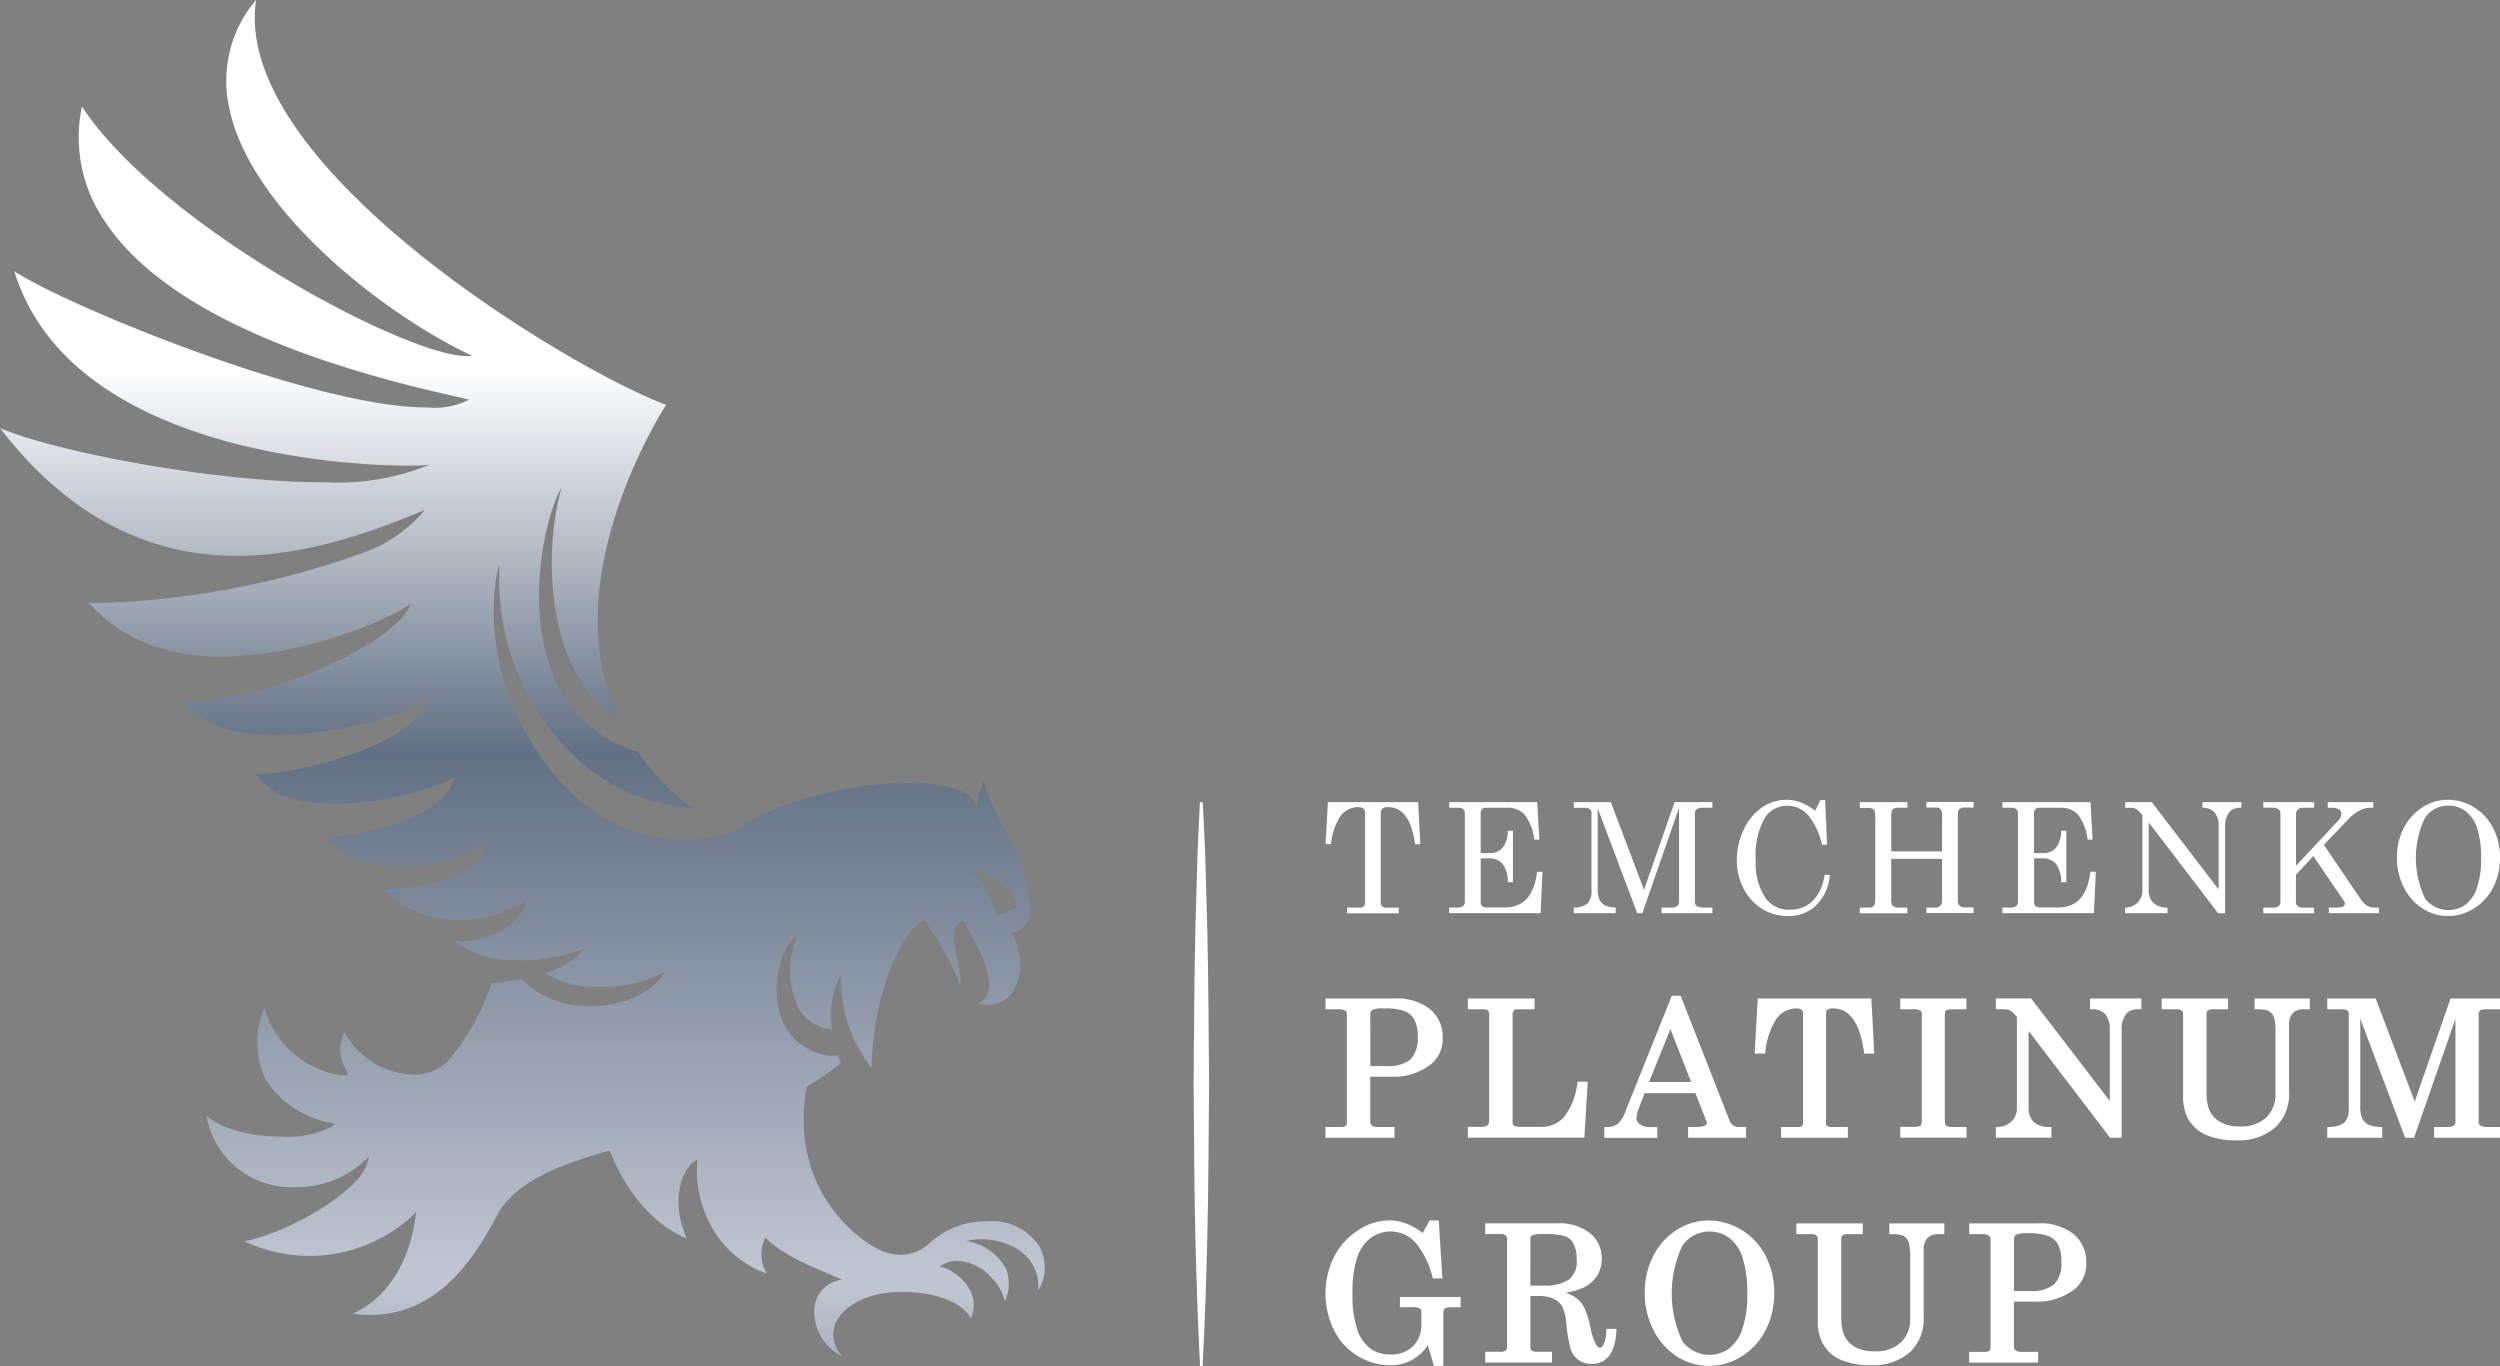 <?xml version="1.0" encoding="UTF-8"?> <svg xmlns="http://www.w3.org/2000/svg" xmlns:xlink="http://www.w3.org/1999/xlink" width="160.53" height="87.714" viewBox="0 0 160.53 87.714"><rect x="0" y="0" width="160.53" height="87.714" fill="#808080" stroke="none"/> <defs> <linearGradient id="linear-gradient" x1="0.5" y1="0.267" x2="0.5" y2="1.317" gradientUnits="objectBoundingBox"> <stop offset="0.006" stop-color="#fff"></stop> <stop offset="0.273" stop-color="#617084"></stop> <stop offset="0.642" stop-color="#c1c7d2"></stop> <stop offset="1" stop-color="#3e434f"></stop> </linearGradient> </defs> <g id="Сгруппировать_5" data-name="Сгруппировать 5" transform="translate(-326.584 -451.32)"> <path id="Контур_1" data-name="Контур 1" d="M393.3,531.314a3.63,3.63,0,0,0-3.338-1.569,5.41,5.41,0,0,0-2.576.607,7.877,7.877,0,0,0-1.051.731,2.774,2.774,0,0,1-1.856.809,3.807,3.807,0,0,1-.785-.092c-1.472-.315-6.545-3.776-5.317-10.648l.012-.065.057-.033a15.178,15.178,0,0,0,2.131-1.47c-.086-.2-.146-.373-.18-.476a3.675,3.675,0,0,1-3.591-2.287c-.809-2.034-.087-4.791.988-5.448a5.569,5.569,0,0,0,.1,4.743,2.722,2.722,0,0,0,2.131,1.309,5.317,5.317,0,0,1,.547-3.483,9.335,9.335,0,0,0,1.972,5.942c.154-5.994,2.669-9.432,3.388-9.439a17.269,17.269,0,0,1,2.316,4.134,6.207,6.207,0,0,0-.2-1.68c-.221-1.078-.448-2.193.277-2.4l.107-.031.149.254c.5.822,2,3.321,1.369,4.521a1.118,1.118,0,0,1-.619.526,2.983,2.983,0,0,0,.656.079,1.9,1.9,0,0,0,1.706-.968,3.7,3.7,0,0,0-.057-3.486l-.09-.165.182-.042c.744-.173,1.068-.866.965-2.06a10.587,10.587,0,0,0-1.569-4.459c-.128-.275-.264-.547-.4-.82a12.919,12.919,0,0,1-.99-2.372,5.517,5.517,0,0,0-.359,1.243l-.063.494-.206-.453c-.326-.715-1.939-1.16-4.212-1.16-3.351,0-8.125.963-11.241,3.115a10.219,10.219,0,0,1-3.168.513c-2.333.009-5.738-.808-8.707-4.665-4.616-5.994-3.44-12.317-3.115-12.952a15.661,15.661,0,0,0,4.332,11.782,12,12,0,0,0,7.886,3.8l.169,0a13.287,13.287,0,0,1-3.471-3.558,8.468,8.468,0,0,1-5.693-5.565c-1.623-4.719.027-10.353.751-11.416-1.292,4.563-.8,12.334,3.676,14.741-4.031-8.341,2.177-18.707,3.042-20.08-6.1-2.257-27.964-15.368-26.324-26a8,8,0,0,0-1.732,6.914c1.339,6.576,9.932,13.28,15.605,15.939-3.519.487-20.035-8.317-25.058-16.007a9.529,9.529,0,0,0,1.324,7.152c3.109,4.933,10.666,8.775,22.461,11.418l1.08.252a5,5,0,0,1-2.707.5c-7.269.025-23.307-6.61-26.5-8.751,3.719,12.135,22.977,12.488,25.182,12.488a11.352,11.352,0,0,0,1.489-.064,15.575,15.575,0,0,1-6.673,1.135c-7.447,0-17.651-2.061-20.908-3.481,4.162,5.439,9.271,8.2,15.2,8.2,4.776,0,9.224-1.791,11.613-2.753l.451-.181a9.169,9.169,0,0,1-4.023,2.768,54.971,54.971,0,0,1-16.888,3.2q-.339,0-.641-.012c2,2.289,4.853,3.449,8.482,3.449,5.967,0,11.846-2.951,12.153-3.424-.311,1.811-7.174,5.864-14.479,6.4,1.231,1.687,3.881,2.049,5.926,2.049,3.834,0,8.189-1.268,9.255-2.122l.4-.321-.177.481c-.922,2.494-7.549,4.409-10.846,4.5,1.021,1.558,3.265,1.893,5.006,1.893a20.007,20.007,0,0,0,7.4-1.51l.345-.182-.148.36c-1.107,2.71-6.829,3.408-8.222,3.534a6.582,6.582,0,0,0,4.818,1.786c3.66.026,5.39-1.469,5.39-1.469l-.018.359c-.062,1.235-2.532,2.565-6.43,2.6a6.989,6.989,0,0,0,4.915,1.987,7.682,7.682,0,0,0,4.1-1.153l.221-.176s-.259,2.327-3.986,2.694a3.266,3.266,0,0,1-.673-.037,6.049,6.049,0,0,0,3.831,1.24,11.755,11.755,0,0,0,4.5-.706,5.139,5.139,0,0,1-2.491,1.547,6.233,6.233,0,0,0,3.554.874,8.747,8.747,0,0,0,3.8-.795l.332-.168s-1.014,2.155-4.846,2.217a6.073,6.073,0,0,1-4.351-1.744c-.508.1-1.583.234-1.939.274a14.9,14.9,0,0,1-2.564,4.724,2.888,2.888,0,0,1-2.4,1.125,5.177,5.177,0,0,1-4.455-2.719,2.349,2.349,0,0,0-.109,2,7.482,7.482,0,0,0,.354.706,1.619,1.619,0,0,1-.459.062,6.053,6.053,0,0,1-4.936-4.342,5.619,5.619,0,0,0,.072,4.593,6.376,6.376,0,0,0,4.176,2.8l.318.07-.267.186a6.177,6.177,0,0,1-3.149.634c-1.693,0-3.772-.364-4.875-1.357a5.548,5.548,0,0,0,5.7,4.6,6.467,6.467,0,0,0,4.373-1.618l.384-.355-.152.5c-.542,1.793-5.125,4.443-7.865,4.945a9.784,9.784,0,0,0,10.737-1.581l.3-.285-.062.409c-.612,4.077-2.836,5.586-4.024,6.109a8.771,8.771,0,0,0,1.137.078c4.732,0,7.039-4.327,8.284-6.663,1.323-2.047,4.131-3.06,6.967-3.849l.121-.034.048.117c.641,1.584,2.116,4.35,4.893,5.517-1.226-2.839-.014-4.814.69-5.054a7.327,7.327,0,0,0,.729,3.957,6.513,6.513,0,0,0,3.73,3.353,2.366,2.366,0,0,1-.181-2.109l.069-.215.164.157c1.32,1.259,3.739,2.059,4.786,2.568a1.994,1.994,0,0,0-1.79,2.017,3.168,3.168,0,0,0,1.794,2.887,1.96,1.96,0,0,1-.5-1.914c.328-1.079,1.668-1.941,3.336-2.145a8.835,8.835,0,0,1,1.078-.066c1.836,0,3.806.588,4.336,1.715a2.049,2.049,0,0,0-.094-1.91,3.046,3.046,0,0,0-1.9-1.438,1.945,1.945,0,0,1,1.139-.359,3.109,3.109,0,0,1,2.136,1.014,3.418,3.418,0,0,1,.914,1.575,2.743,2.743,0,0,0,.115-1.981,3.471,3.471,0,0,0-2.6-1.884,4.443,4.443,0,0,1,3.424.6,2.814,2.814,0,0,1,1.2,2.568A2.78,2.78,0,0,0,393.3,531.314Zm-3.914-24.028c2.021.687,2.476,1.741,2.427,2.256l0,.062-.051.038a5.106,5.106,0,0,1-1.049.43l-.164.048-.016-.172a7.275,7.275,0,0,0-1.3-2.434l-.344-.4Z" fill="url(#linear-gradient)"></path> <g id="Сгруппировать_4" data-name="Сгруппировать 4"> <g id="Сгруппировать_1" data-name="Сгруппировать 1"> <path id="Контур_2" data-name="Контур 2" d="M411.851,502.826h5.793l.14,2.7h-.334q-.329-2.376-1.721-2.377a.576.576,0,0,0-.384.1.422.422,0,0,0-.1.319v5.7a.3.3,0,0,0,.1.255.533.533,0,0,0,.332.082h.719v.362h-3.313V509.6h.82a.352.352,0,0,0,.25-.082.28.28,0,0,0,.086-.217v-5.783a.344.344,0,0,0-.109-.278.554.554,0,0,0-.358-.093,1.39,1.39,0,0,0-1.168.66,4.047,4.047,0,0,0-.554,1.717H411.7Z" fill="#fff"></path> <path id="Контур_3" data-name="Контур 3" d="M419.64,502.826h5.652l.135,2.406H425.1a3.179,3.179,0,0,0-.609-1.591,1.412,1.412,0,0,0-1.088-.453h-1.4a.334.334,0,0,0-.254.091.39.39,0,0,0-.088.28V506.1h.611a1.009,1.009,0,0,0,.8-.353,1.706,1.706,0,0,0,.328-1.081h.334v3.3H423.4a1.855,1.855,0,0,0-.334-1.175,1.062,1.062,0,0,0-.844-.355h-.558v2.836a.287.287,0,0,0,.1.237.569.569,0,0,0,.346.082h1.1q1.8,0,2.072-2.295h.348l-.121,2.657H419.64V509.6h.486a.624.624,0,0,0,.4-.1.356.356,0,0,0,.118-.287v-5.654a.366.366,0,0,0-.1-.28.472.472,0,0,0-.318-.091h-.584Z" fill="#fff"></path> <path id="Контур_4" data-name="Контур 4" d="M427.642,502.826h2.375l2.132,5.634,1.963-5.634h2.43v.362h-.594a.7.7,0,0,0-.422.091.4.4,0,0,0-.109.319v5.648a.3.3,0,0,0,.131.26.8.8,0,0,0,.449.092h.545v.362h-3.266V509.6h.61a.633.633,0,0,0,.388-.1.307.307,0,0,0,.125-.254v-6.058l-2.359,6.772h-.324l-2.541-6.743V508.4a1.579,1.579,0,0,0,.117.692.815.815,0,0,0,.33.352,1.716,1.716,0,0,0,.711.152v.362h-2.691V509.6a1.384,1.384,0,0,0,.9-.284,1.212,1.212,0,0,0,.236-.854v-4.921a.319.319,0,0,0-.109-.267.732.732,0,0,0-.416-.084h-.607Z" fill="#fff"></path> <path id="Контур_5" data-name="Контур 5" d="M443.142,503.381l.334-.69h.3l.127,2.869h-.324a4.653,4.653,0,0,0-.8-1.785,1.806,1.806,0,0,0-1.428-.718,1.716,1.716,0,0,0-1.46.8,4.875,4.875,0,0,0-.565,2.711,3.97,3.97,0,0,0,.647,2.452,1.834,1.834,0,0,0,1.543.713,2.042,2.042,0,0,0,1.457-.557,2.861,2.861,0,0,0,.767-1.681h.342a3.091,3.091,0,0,1-.873,1.958,2.548,2.548,0,0,1-1.824.686,3.124,3.124,0,0,1-1.637-.449,3.206,3.206,0,0,1-1.191-1.291,3.882,3.882,0,0,1-.448-1.844,4.487,4.487,0,0,1,.461-2,3.439,3.439,0,0,1,1.18-1.406,2.772,2.772,0,0,1,1.549-.471,2.562,2.562,0,0,1,.9.16A3.7,3.7,0,0,1,443.142,503.381Z" fill="#fff"></path> <path id="Контур_6" data-name="Контур 6" d="M446.011,502.826h3.049v.362H448.5a.522.522,0,0,0-.385.1.906.906,0,0,0-.088.5v2.2h3.26v-2.2a.924.924,0,0,0-.084-.511.558.558,0,0,0-.4-.1h-.522v-.362h3.029v.362h-.554a.587.587,0,0,0-.291.052.367.367,0,0,0-.137.184,1.754,1.754,0,0,0-.029.429v5.132a.9.9,0,0,0,.062.449.549.549,0,0,0,.459.164h.49v.362h-3.029V509.6h.522a.467.467,0,0,0,.42-.168,1.111,1.111,0,0,0,.062-.483v-2.479h-3.26v2.517a1.01,1.01,0,0,0,.057.455.492.492,0,0,0,.416.158h.559v.362h-3.049V509.6h.584a.427.427,0,0,0,.246-.063.373.373,0,0,0,.135-.178,2.01,2.01,0,0,0,.025-.41V503.8a.892.892,0,0,0-.09-.5.527.527,0,0,0-.389-.1h-.511Z" fill="#fff"></path> <path id="Контур_7" data-name="Контур 7" d="M455.167,502.826h5.652l.135,2.406h-.322a3.179,3.179,0,0,0-.61-1.591,1.406,1.406,0,0,0-1.086-.453h-1.4a.339.339,0,0,0-.256.091.4.4,0,0,0-.086.28V506.1h.61a1,1,0,0,0,.8-.353,1.718,1.718,0,0,0,.331-1.081h.332v3.3h-.332a1.873,1.873,0,0,0-.336-1.175,1.061,1.061,0,0,0-.844-.355H457.2v2.836a.279.279,0,0,0,.1.237.56.56,0,0,0,.343.082h1.1q1.8,0,2.07-2.295h.348l-.121,2.657h-5.879V509.6h.486a.631.631,0,0,0,.4-.1.354.354,0,0,0,.115-.287v-5.654a.361.361,0,0,0-.1-.28.472.472,0,0,0-.318-.091h-.584Z" fill="#fff"></path> <path id="Контур_8" data-name="Контур 8" d="M463.048,502.826h1.7l4.3,5.605v-4.057a1.272,1.272,0,0,0-.282-.907,1.02,1.02,0,0,0-.761-.279v-.362h2.5v.362a1.21,1.21,0,0,0-.571.105.87.87,0,0,0-.33.387,1.35,1.35,0,0,0-.14.612v5.668h-.453l-4.454-5.835v4.3a1.165,1.165,0,0,0,.295.871,1.294,1.294,0,0,0,.913.3v.362h-2.721V509.6a1.123,1.123,0,0,0,.81-.334,1.082,1.082,0,0,0,.3-.774v-4.831l-.086-.093a1.494,1.494,0,0,0-.342-.311.818.818,0,0,0-.359-.067h-.322Z" fill="#fff"></path> <path id="Контур_9" data-name="Контур 9" d="M471.915,502.826h3.262v.362h-.7a.475.475,0,0,0-.341.115.386.386,0,0,0-.121.295v3.312l2.685-2.869a.715.715,0,0,0,.232-.473.319.319,0,0,0-.158-.275.984.984,0,0,0-.521-.105h-.2v-.362h2.927v.362h-.226a1.484,1.484,0,0,0-.647.173,2.343,2.343,0,0,0-.652.483l-1.652,1.725,2.367,3.49a1.3,1.3,0,0,0,.41.416.978.978,0,0,0,.5.123h.26v.362h-3.217V509.6h.365a1.364,1.364,0,0,0,.533-.067c.088-.045.133-.1.133-.17a.329.329,0,0,0-.059-.182l-1.966-2.892-1.119,1.2v1.756a.287.287,0,0,0,.1.241.591.591,0,0,0,.367.116h.7v.362h-3.262V509.6h.627a.549.549,0,0,0,.357-.1.325.325,0,0,0,.116-.259v-5.7a.305.305,0,0,0-.131-.264.776.776,0,0,0-.438-.093h-.531Z" fill="#fff"></path> <path id="Контур_10" data-name="Контур 10" d="M483.741,502.676a3.222,3.222,0,0,1,1.692.475,3.309,3.309,0,0,1,1.234,1.327,4.049,4.049,0,0,1,.447,1.918,4.1,4.1,0,0,1-.449,1.924,3.343,3.343,0,0,1-1.232,1.338,3.138,3.138,0,0,1-1.663.481,2.994,2.994,0,0,1-1.611-.471,3.391,3.391,0,0,1-1.207-1.346,4.125,4.125,0,0,1-.457-1.941,4.076,4.076,0,0,1,.441-1.9,3.379,3.379,0,0,1,1.209-1.326A2.967,2.967,0,0,1,483.741,502.676Zm.078.372a1.816,1.816,0,0,0-1.523.781,6,6,0,0,0,.014,5.195,1.887,1.887,0,0,0,2.566.4,2.211,2.211,0,0,0,.744-1.056,5.382,5.382,0,0,0,.277-1.9,6.141,6.141,0,0,0-.259-2,2.186,2.186,0,0,0-.743-1.068A1.8,1.8,0,0,0,483.819,503.048Z" fill="#fff"></path> </g> <g id="Сгруппировать_2" data-name="Сгруппировать 2"> <path id="Контур_11" data-name="Контур 11" d="M416.108,515.435H411.7v.693h.77a.884.884,0,0,1,.5.091.336.336,0,0,1,.1.282v6.928a.225.225,0,0,1-.076.182.48.48,0,0,1-.3.074h-1v.693h4.43v-.693h-1.113a.543.543,0,0,1-.358-.109.372.372,0,0,1-.082-.278v-2.84H416a3.857,3.857,0,0,0,2.467-.8,2.078,2.078,0,0,0,.752-1.721,2.288,2.288,0,0,0-.809-1.816A3.441,3.441,0,0,0,416.108,515.435Zm-1.535,1.066a.377.377,0,0,1,.121-.327,1.541,1.541,0,0,1,.75-.1,3.628,3.628,0,0,1,1.366.184,1.251,1.251,0,0,1,.6.542,2.33,2.33,0,0,1,.207,1.094,1.942,1.942,0,0,1-.455,1.451,2.221,2.221,0,0,1-1.531.431h-1.053Z" fill="#fff"></path> <path id="Контур_12" data-name="Контур 12" d="M428.534,520.781h-.65l-.02.1a4.308,4.308,0,0,1-.867,2.188,1.968,1.968,0,0,1-1.5.611h-1.221c-.328,0-.441-.049-.478-.079a.291.291,0,0,1-.088-.248V516.5a.456.456,0,0,1,.076-.295.319.319,0,0,1,.244-.078h1.09v-.693h-4.281v.693h1.006a.4.4,0,0,1,.279.079.293.293,0,0,1,.082.235v6.786a.468.468,0,0,1-.107.353.659.659,0,0,1-.424.1h-.836v.693h7.482Z" fill="#fff"></path> <path id="Контур_13" data-name="Контур 13" d="M435.38,523.685h-.4v.693H438.7v-.693h-.4a.62.62,0,0,1-.653-.4l-3.117-7.949-.029-.08h-.566l-2.987,7.453a1.828,1.828,0,0,1-.5.783,1.19,1.19,0,0,1-.723.2H429.6v.693H433v-.693h-.418a1.154,1.154,0,0,1-.7-.18.483.483,0,0,1-.217-.4,1.983,1.983,0,0,1,.15-.625l.372-.976h3.265l.686,1.763a.472.472,0,0,1,.035.168.144.144,0,0,1-.086.141A1.6,1.6,0,0,1,435.38,523.685Zm-.207-2.887h-2.7l1.371-3.4Z" fill="#fff"></path> <path id="Контур_14" data-name="Контур 14" d="M443.915,516.159a.576.576,0,0,1,.383-.085c1.053,0,1.717.939,1.972,2.788l.014.11h.649l-.184-3.537h-7.295l-.2,3.537h.672l.015-.11a4.847,4.847,0,0,1,.655-2.036,1.563,1.563,0,0,1,1.318-.752.575.575,0,0,1,.354.085.3.3,0,0,1,.089.242v7.045a.224.224,0,0,1-.064.172.31.31,0,0,1-.219.067h-1.127v.693h4.291v-.693h-1a.518.518,0,0,1-.328-.073.26.26,0,0,1-.074-.213v-6.945A.4.4,0,0,1,443.915,516.159Z" fill="#fff"></path> <path id="Контур_15" data-name="Контур 15" d="M452.854,523.685h-.9c-.266,0-.377-.055-.424-.1-.008-.006-.066-.071-.066-.4V516.6c0-.286.056-.371.08-.393s.113-.08.492-.08h.814v-.693H448.6v.693h.806a.877.877,0,0,1,.526.1s.06.055.06.368v6.58c0,.308-.056.4-.082.423s-.113.081-.428.081H448.6v.693h4.259Z" fill="#fff"></path> <path id="Контур_16" data-name="Контур 16" d="M458.31,523.685h-.124a1.461,1.461,0,0,1-1.023-.327,1.306,1.306,0,0,1-.32-.97v-4.872l5.234,6.862h.74v-7.031a1.5,1.5,0,0,1,.159-.69.931.931,0,0,1,.349-.416,1.352,1.352,0,0,1,.635-.113h.127v-.693h-3.3v.69l.125,0a1.146,1.146,0,0,1,.84.3,1.446,1.446,0,0,1,.306,1.017v4.571l-5.054-6.582h-2.262v.693h.518a.894.894,0,0,1,.384.069,1.65,1.65,0,0,1,.379.35l.071.078v5.836a1.183,1.183,0,0,1-.33.854,1.259,1.259,0,0,1-.9.37l-.121,0v.689h3.565Z" fill="#fff"></path> <path id="Контур_17" data-name="Контур 17" d="M471.356,516.128h.125a2.3,2.3,0,0,1,.664.065.7.7,0,0,1,.3.193.878.878,0,0,1,.184.374,3.132,3.132,0,0,1,.07.768v3.991a2.086,2.086,0,0,1-.586,1.552,2.358,2.358,0,0,1-1.718.578,2.4,2.4,0,0,1-1.319-.326,1.644,1.644,0,0,1-.679-.863,3.689,3.689,0,0,1-.129-1.123v-4.906a.276.276,0,0,1,.082-.226.607.607,0,0,1,.373-.077h.931v-.693h-4.265v.693h.951a.512.512,0,0,1,.332.086.26.26,0,0,1,.092.217v5.246a3.174,3.174,0,0,0,.265,1.372,2.43,2.43,0,0,0,1.133,1.112,4.8,4.8,0,0,0,2.09.381,3.5,3.5,0,0,0,2.477-.874,2.929,2.929,0,0,0,.839-2.237v-4.272a1.121,1.121,0,0,1,.237-.776.947.947,0,0,1,.73-.255h.36v-.693h-3.536Z" fill="#fff"></path> <path id="Контур_18" data-name="Контур 18" d="M485.833,516.21c.035-.031.141-.082.432-.082h.849v-.693h-3.176l-2.3,6.62-2.477-6.539-.029-.081H476.02v.693h.868a.751.751,0,0,1,.427.076.264.264,0,0,1,.086.227v5.993a1.372,1.372,0,0,1-.252.952,1.6,1.6,0,0,1-1.009.309l-.12.007v.686h3.532v-.687l-.119-.006a2.02,2.02,0,0,1-.811-.169.862.862,0,0,1-.353-.376,1.859,1.859,0,0,1-.127-.787v-5.624l2.849,7.566.031.083h.573l2.658-7.631v6.634a.249.249,0,0,1-.106.21.653.653,0,0,1-.394.094h-.869v.693h4.23v-.693h-.791a.846.846,0,0,1-.472-.089.238.238,0,0,1-.106-.215V516.5A.4.4,0,0,1,485.833,516.21Z" fill="#fff"></path> </g> <g id="Сгруппировать_3" data-name="Сгруппировать 3"> <path id="Контур_19" data-name="Контур 19" d="M416.474,535.257h.859a.75.75,0,0,1,.418.082.219.219,0,0,1,.1.2v.817a1.927,1.927,0,0,1-.524,1.4,2,2,0,0,1-1.5.537,2.1,2.1,0,0,1-1.246-.379,2.486,2.486,0,0,1-.838-1.2,6.8,6.8,0,0,1-.312-2.315,7.036,7.036,0,0,1,.312-2.369,2.56,2.56,0,0,1,.873-1.228,2.151,2.151,0,0,1,2.938.4,5.624,5.624,0,0,1,1.011,2.115l.028.09h.609l-.232-3.719h-.586l-.447.807a4.253,4.253,0,0,0-1.053-.611,3.158,3.158,0,0,0-1.1-.2,3.68,3.68,0,0,0-1.986.625A4.432,4.432,0,0,0,412.257,532a5.344,5.344,0,0,0,0,4.763,4.119,4.119,0,0,0,1.525,1.638,4.014,4.014,0,0,0,2.1.582,2.8,2.8,0,0,0,1.443-.378,3.1,3.1,0,0,0,.944-.9c.123.4.244.809.359,1.231l.025.091h.61v-3.445a.279.279,0,0,1,.1-.234.62.62,0,0,1,.389-.086h.619v-.664h-3.892Z" fill="#fff"></path> <path id="Контур_20" data-name="Контур 20" d="M429.726,536.775a2.169,2.169,0,0,1-.174.886c-.053.094-.139.205-.229.205-.072,0-.148-.056-.226-.165a3.194,3.194,0,0,1-.358-1.008,6.714,6.714,0,0,0-.451-1.456,1.767,1.767,0,0,0-.547-.613,2.688,2.688,0,0,0-.631-.3,4.065,4.065,0,0,0,1.151-.323,2.141,2.141,0,0,0,.873-.763,2.009,2.009,0,0,0,.3-1.092,2.051,2.051,0,0,0-.765-1.654,3.239,3.239,0,0,0-2.1-.621h-4.617v.691h.979a.537.537,0,0,1,.332.083.3.3,0,0,1,.088.239v6.944a.253.253,0,0,1-.086.209.526.526,0,0,1-.334.082h-.979v.693h4.289v-.693h-.961a.6.6,0,0,1-.361-.084.257.257,0,0,1-.065-.207v-3.288h.584a2.083,2.083,0,0,1,.916.186,1.244,1.244,0,0,1,.541.48,2.926,2.926,0,0,1,.264,1.061,9.4,9.4,0,0,0,.283,1.694,1.449,1.449,0,0,0,.52.7,1.416,1.416,0,0,0,.814.238c.985,0,1.522-.712,1.6-2.117l.008-.133h-.653Zm-4.872-5.905a.224.224,0,0,1,.1-.223,1.975,1.975,0,0,1,.793-.08,4.309,4.309,0,0,1,1.361.138,1.03,1.03,0,0,1,.518.489,2.157,2.157,0,0,1,.2,1.024,1.435,1.435,0,0,1-.527,1.283,2.789,2.789,0,0,1-1.549.369h-.9Z" fill="#fff"></path> <path id="Контур_21" data-name="Контур 21" d="M438.4,530.29a4.071,4.071,0,0,0-2.125-.6,3.755,3.755,0,0,0-2.011.6,4.231,4.231,0,0,0-1.516,1.664,5.083,5.083,0,0,0-.551,2.37,5.181,5.181,0,0,0,.569,2.424,4.253,4.253,0,0,0,1.517,1.687,3.768,3.768,0,0,0,2.03.592,3.946,3.946,0,0,0,2.087-.6,4.218,4.218,0,0,0,1.549-1.679,5.148,5.148,0,0,0,.561-2.4,5.092,5.092,0,0,0-.559-2.394A4.136,4.136,0,0,0,438.4,530.29Zm-.816,7.645a2.177,2.177,0,0,1-2.955-.464,7.228,7.228,0,0,1-.014-6.173,2.142,2.142,0,0,1,2.992-.5,2.534,2.534,0,0,1,.86,1.241,7.381,7.381,0,0,1,.31,2.4,6.487,6.487,0,0,1-.33,2.27A2.6,2.6,0,0,1,437.581,537.935Z" fill="#fff"></path> <path id="Контур_22" data-name="Контур 22" d="M447.9,530.567h.125a2.29,2.29,0,0,1,.664.067.7.7,0,0,1,.3.191.913.913,0,0,1,.184.375,3.262,3.262,0,0,1,.068.77v3.989a2.089,2.089,0,0,1-.584,1.553,2.358,2.358,0,0,1-1.718.577,2.4,2.4,0,0,1-1.319-.326,1.663,1.663,0,0,1-.681-.864,3.746,3.746,0,0,1-.127-1.123V530.87a.26.26,0,0,1,.084-.224.576.576,0,0,1,.371-.079h.931v-.691h-4.265v.691h.951a.524.524,0,0,1,.332.086.264.264,0,0,1,.092.217v5.247a3.149,3.149,0,0,0,.265,1.372A2.413,2.413,0,0,0,444.7,538.6a4.781,4.781,0,0,0,2.088.38,3.5,3.5,0,0,0,2.479-.873,2.928,2.928,0,0,0,.837-2.238V531.6a1.125,1.125,0,0,1,.239-.777.944.944,0,0,1,.73-.256h.36v-.691H447.9Z" fill="#fff"></path> <path id="Контур_23" data-name="Контур 23" d="M457.442,529.876H453.03v.691h.77a.88.88,0,0,1,.5.092.338.338,0,0,1,.1.281v6.928a.223.223,0,0,1-.076.184.485.485,0,0,1-.3.072h-1v.693h4.43v-.693h-1.113a.528.528,0,0,1-.356-.108.365.365,0,0,1-.082-.277V534.9h1.424a3.855,3.855,0,0,0,2.465-.8,2.072,2.072,0,0,0,.752-1.721,2.287,2.287,0,0,0-.809-1.816A3.429,3.429,0,0,0,457.442,529.876Zm-1.533,1.064a.377.377,0,0,1,.119-.326,1.541,1.541,0,0,1,.752-.1,3.63,3.63,0,0,1,1.365.183,1.237,1.237,0,0,1,.594.543,2.288,2.288,0,0,1,.207,1.092,1.939,1.939,0,0,1-.455,1.451,2.2,2.2,0,0,1-1.529.432h-1.053Z" fill="#fff"></path> </g> </g> <path id="Контур_24" data-name="Контур 24" d="M403.481,506.082l-.14,4.95c-.078,3.3-.074,6.6-.114,9.9.042,3.3.034,6.6.116,9.9.066,2.735.16,5.471.3,8.205h.163c.142-2.734.234-5.47.3-8.205.084-3.3.077-6.6.118-9.9-.04-3.3-.036-6.6-.116-9.9l-.138-4.95c-.055-1.085-.1-2.171-.155-3.256h-.183C403.581,503.911,403.536,505,403.481,506.082Z" fill="#fff"></path> </g> </svg> 